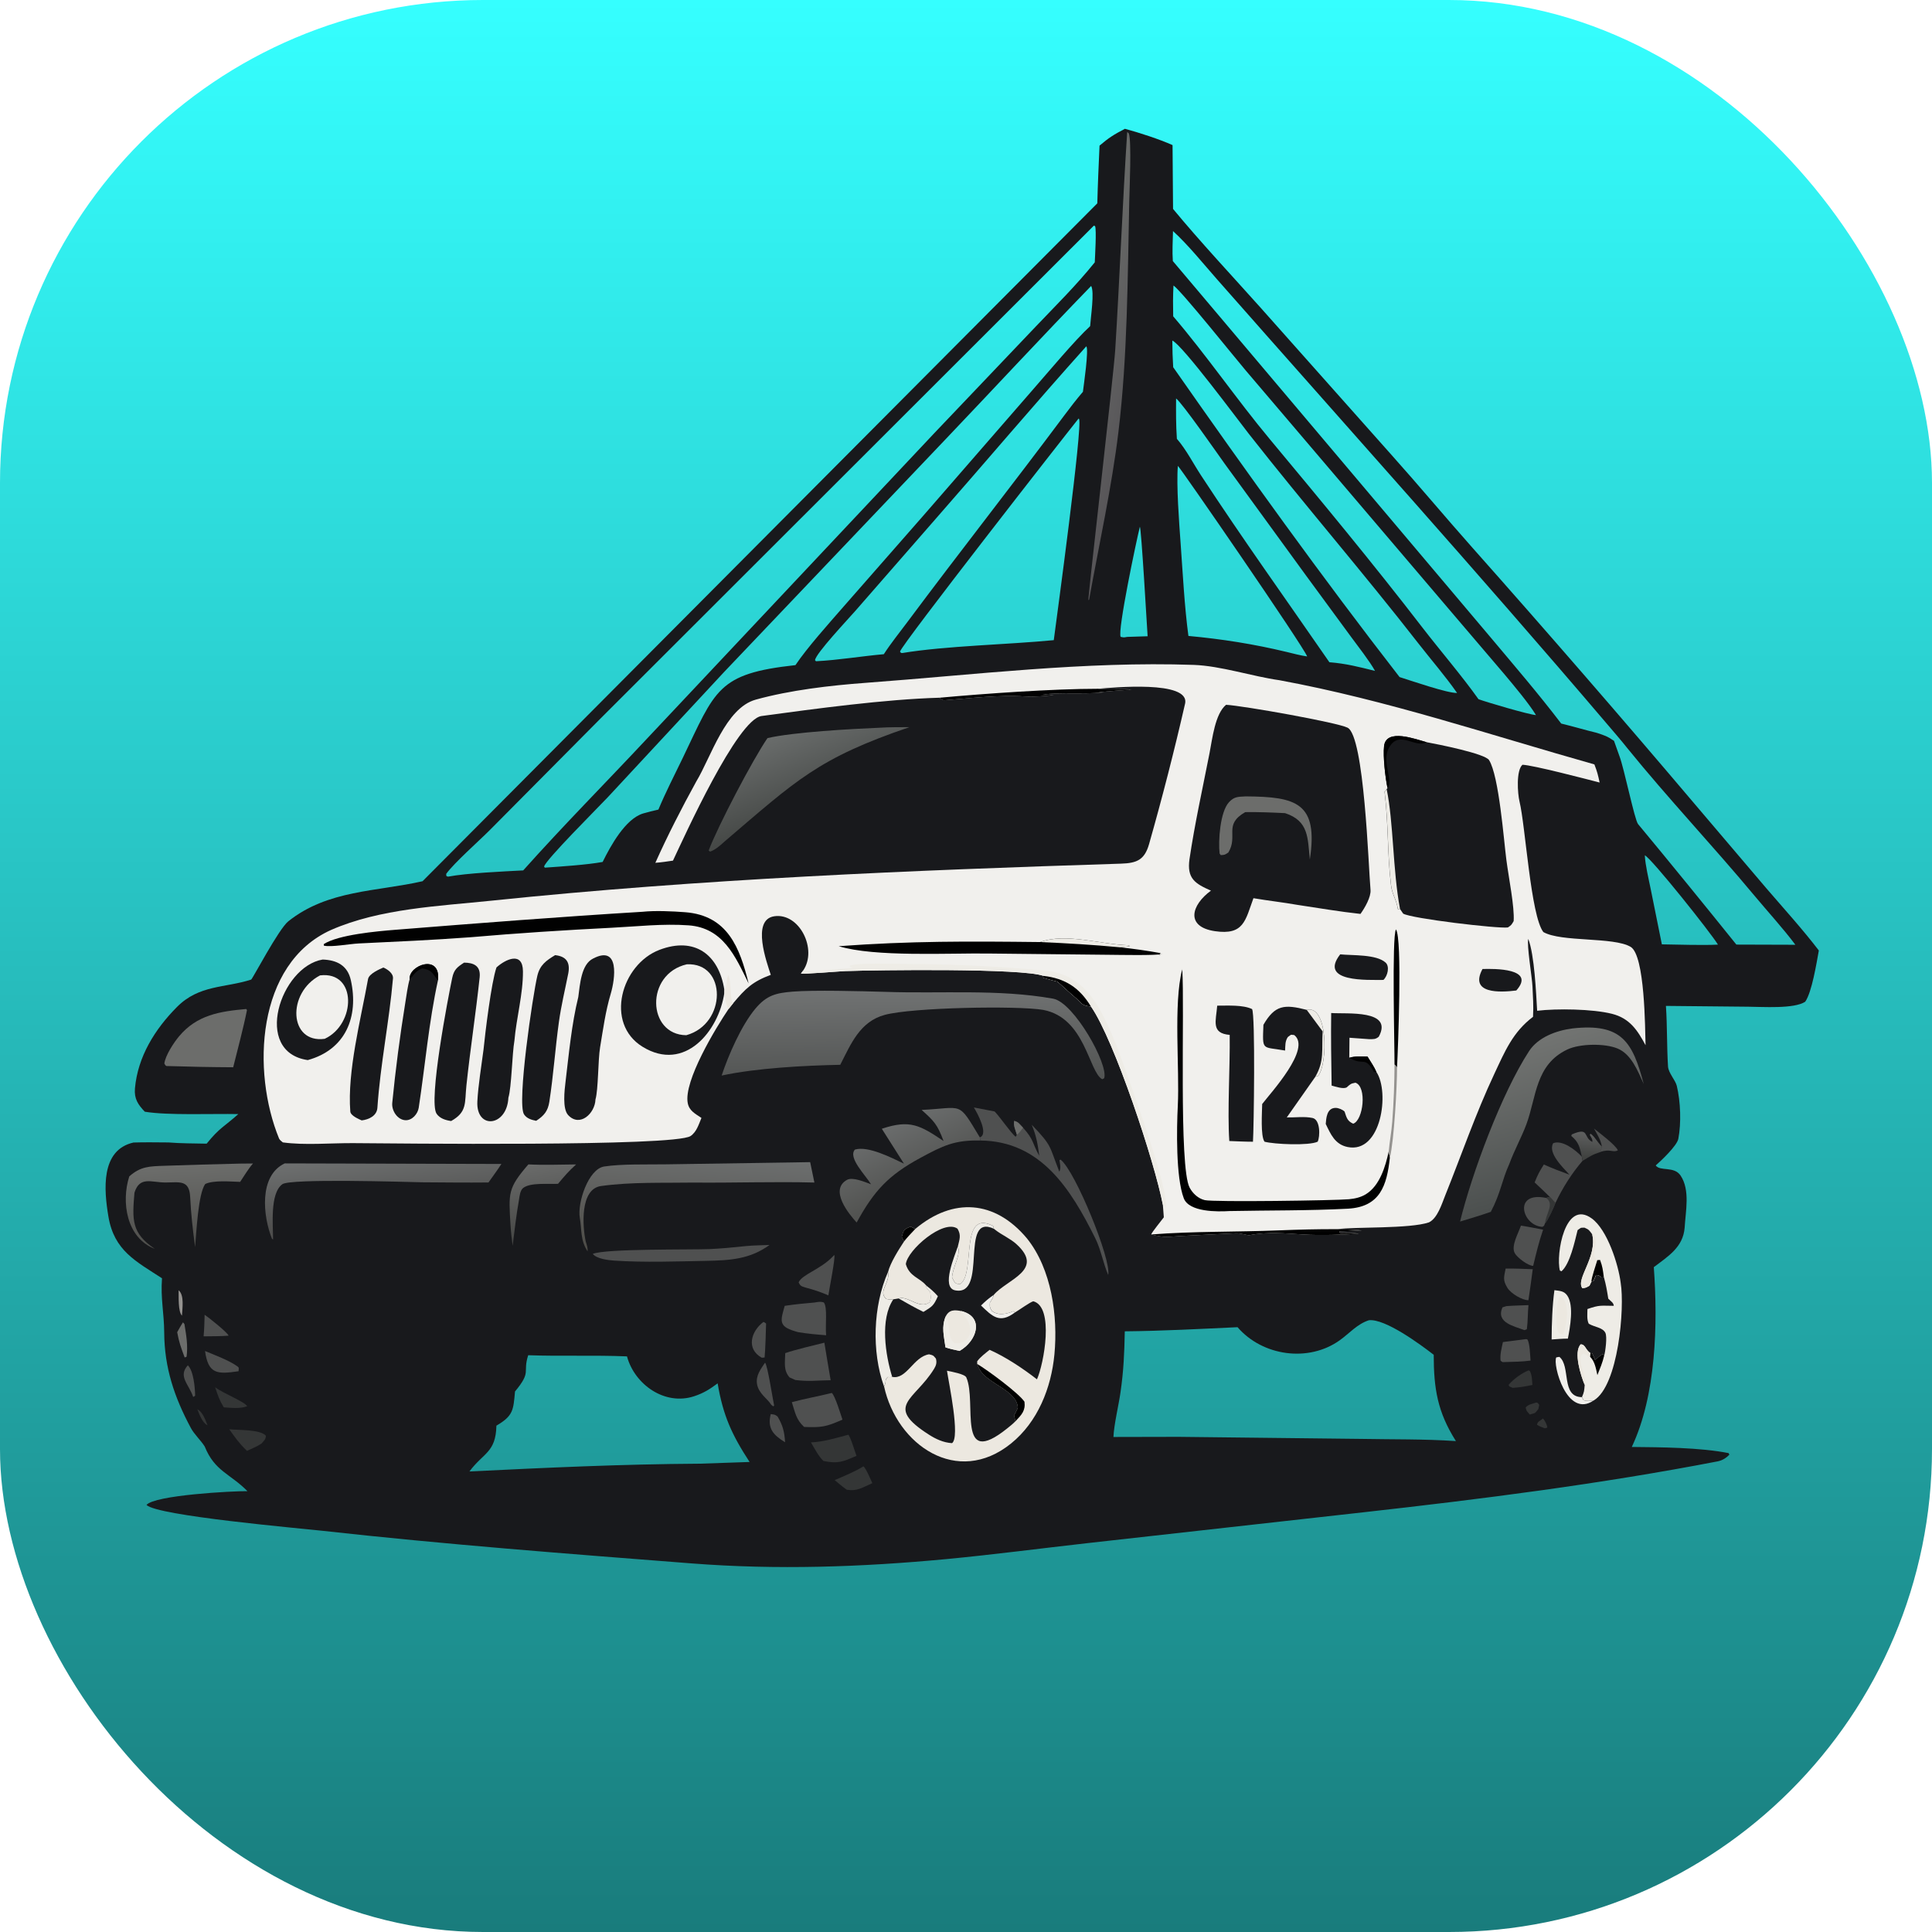 <?xml version="1.0" encoding="UTF-8"?> <svg xmlns="http://www.w3.org/2000/svg" width="180" height="180" viewBox="0 0 180 180" fill="none"><g filter="url(#filter0_i_2331_3189)"><rect width="180" height="180" rx="45" fill="url(#paint0_linear_2331_3189)"></rect><path d="M104.804 12C106.081 12.339 108.049 12.981 109.244 13.519L109.29 19.465C111.813 22.522 114.805 25.712 117.468 28.691L129.738 42.49C132.23 45.275 134.653 48.181 137.142 50.984C144.146 58.87 151.075 66.861 157.893 74.909L164.582 82.777C166.166 84.616 167.995 86.639 169.457 88.556C169.239 89.747 168.815 92.422 168.188 93.329C167.143 94.016 164.178 93.799 162.865 93.793L155.21 93.718C155.34 95.619 155.287 97.466 155.406 99.365C155.447 99.974 156.095 100.63 156.224 101.17C156.576 102.639 156.648 104.642 156.364 106.107C156.241 106.743 154.767 108.14 154.26 108.58C154.668 109.162 155.972 108.615 156.58 109.53C157.479 110.881 157.043 112.844 156.955 114.379C156.811 116.189 155.448 117.027 154.081 118.058C154.466 123.329 154.307 129.981 152.03 134.81C154.722 134.835 158.41 134.859 161.05 135.384L161.121 135.531C160.822 135.838 160.459 136.069 160.029 136.152C149.095 138.263 138.071 139.661 127.005 140.899L101.353 143.766C96.954 144.261 92.548 144.842 88.146 145.26C80.236 146.003 72.373 146.276 64.444 145.659C52.971 144.767 41.462 143.892 30.025 142.619C27.933 142.386 14.64 141.227 13.649 140.212C14.392 139.302 21.667 138.908 23.056 138.928C21.44 137.293 20 137.072 19.076 134.773C18.717 134.196 18.103 133.642 17.785 133.048C16.25 130.188 15.319 127.443 15.299 124.162C15.287 122.298 14.954 120.996 15.093 119.093C12.639 117.499 10.639 116.516 10.104 113.363C9.684 110.884 9.35 107.139 12.439 106.446C13.483 106.409 14.637 106.436 15.689 106.439C16.835 106.532 18.095 106.53 19.252 106.553C20.461 105.054 20.902 104.963 22.202 103.797C19.822 103.748 15.6 103.932 13.491 103.575C12.873 102.929 12.487 102.381 12.573 101.406C12.832 98.455 14.431 95.886 16.49 93.816C18.558 91.737 20.958 92.056 23.399 91.267C23.517 91.229 25.959 86.558 26.857 85.84C30.529 82.902 35.106 83.076 39.368 82.102L102.234 18.942C102.279 17.128 102.361 15.378 102.441 13.568C103.312 12.827 103.777 12.537 104.804 12ZM48.747 81.093C52.512 76.882 56.34 73.026 60.191 68.912L87.061 40.34L96.502 30.421C98.439 28.382 100.225 26.642 101.998 24.439C102.019 23.881 102.169 21.426 102.028 21.07L101.913 21.022L55.999 66.892L45.634 77.337C44.642 78.334 42.303 80.399 41.57 81.419L41.584 81.614L41.738 81.676C43.549 81.337 46.836 81.197 48.747 81.093ZM143.105 66.625C142.456 65.548 140.995 63.812 140.166 62.821L135.016 56.782L116.077 34.534C115.049 33.33 110.091 27.123 109.33 26.599C109.275 27.613 109.283 28.452 109.303 29.47C112.384 33.069 115.231 37.229 118.286 40.895C123.103 46.677 127.915 52.486 132.508 58.449C134.149 60.579 136.23 63 137.747 65.142C138.509 65.421 142.356 66.56 143.105 66.625ZM115.299 123.651C111.848 123.812 108.236 124.005 104.794 124.036C104.752 126.097 104.689 127.666 104.392 129.738C104.224 130.912 103.775 132.787 103.738 133.88L109.82 133.867L126.783 134.059C129.763 134.116 132.667 134.062 135.644 134.262C133.924 131.55 133.58 129.365 133.576 126.222C132.326 125.254 129.054 122.837 127.538 123.004C126.45 123.351 125.727 124.222 124.822 124.869C121.911 126.953 117.626 126.349 115.299 123.651ZM82.343 60.95C83.011 59.917 83.791 58.958 84.526 57.971C89.332 51.52 94.307 45.202 99.117 38.755C99.689 37.989 100.271 37.23 100.893 36.503C100.969 35.878 101.457 32.559 101.209 32.264C96.488 37.529 91.814 43.048 87.138 48.382L79.689 56.916C79.093 57.602 75.96 60.924 75.936 61.511L76.023 61.607C78.114 61.499 80.243 61.137 82.343 60.95ZM109.303 34.212C116.058 43.878 123.165 53.774 130.395 63.081C131.514 63.43 134.838 64.587 135.753 64.562C134.675 63.012 133.347 61.484 132.18 59.986C127.028 53.367 121.536 47.027 116.355 40.426C115.354 39.153 110.164 32.136 109.223 31.729C109.225 32.596 109.252 33.347 109.303 34.212ZM105.014 59.338L106.921 59.278C106.856 58.296 106.335 49.241 106.199 49.072C105.897 50.268 104.103 58.758 104.408 59.333C104.719 59.401 104.699 59.395 105.014 59.338ZM109.286 21.528C109.263 22.402 109.206 23.467 109.27 24.323L129.46 48.231L138.894 59.406C141.158 62.103 143.313 64.608 145.454 67.412C146.578 67.682 147.67 68.011 148.782 68.282C149.513 68.526 149.723 68.579 150.374 69.023L150.877 70.437C151.32 71.59 152.29 76.388 152.615 76.779C155.335 80.047 159.163 84.757 161.774 88.005L167.271 88.022C166.165 86.54 164.634 84.86 163.438 83.424C159.584 78.798 155.393 74.369 151.603 69.691C150.981 68.907 150.294 68.123 149.645 67.358C137.752 53.393 125.497 39.771 113.375 26.008C112.094 24.554 110.705 22.823 109.286 21.528ZM43.736 137.092C51.114 136.735 57.79 136.414 65.216 136.368L69.839 136.209C68.171 133.661 67.36 131.859 66.861 128.884C66.122 129.43 65.561 129.794 64.661 130.088C61.936 130.979 59.128 129 58.415 126.371C55.354 126.241 52.26 126.374 49.211 126.263C48.674 127.936 49.555 127.742 47.982 129.642C47.825 131.39 47.821 131.902 46.25 132.826C46.19 135.346 45.044 135.332 43.736 137.092ZM110.722 59.249C113.835 59.535 116.848 60.011 119.883 60.743C120.469 60.885 121.194 61.079 121.785 61.159C121.452 60.234 109.969 43.562 109.739 43.404C109.587 45.179 109.86 48.731 109.994 50.599C110.191 53.342 110.357 56.543 110.722 59.249ZM153.243 79.686C153.289 80.597 153.593 81.853 153.78 82.771L154.832 87.983C156.353 87.999 158.569 88.086 160.058 88.008C159.442 86.973 153.906 80.01 153.243 79.686ZM84.073 60.84C88.163 60.164 93.865 60.061 98.178 59.641C98.452 57.554 100.898 39.594 100.53 39.031C100.52 39.016 100.505 39.005 100.492 38.992C99.133 40.68 84.043 60 83.851 60.707C83.976 60.86 83.898 60.823 84.073 60.84ZM74.111 61.968C75.168 60.381 77.251 58.055 78.548 56.568L85.985 48.086L96.234 36.298C97.58 34.766 100.145 31.69 101.566 30.387C101.62 29.53 101.982 27.2 101.66 26.641C97.073 31.366 92.706 36.087 88.174 40.843L67.449 62.623L56.626 74.277C55.745 75.216 50.8 80.144 50.692 80.739L50.759 80.838C52.297 80.729 54.676 80.576 56.146 80.306C56.9 78.783 58.266 76.291 59.912 75.791C60.321 75.666 60.915 75.523 61.343 75.426C62.023 73.791 62.842 72.214 63.596 70.646C66.667 64.261 66.824 62.761 74.111 61.968ZM128.108 62.507C127.619 61.614 126.495 60.177 125.864 59.319L121.685 53.628L114.105 43.21C113.389 42.212 110.194 37.612 109.573 37.122C109.564 38.433 109.557 39.571 109.647 40.884C110.516 41.885 111.169 43.179 111.898 44.293C115.746 50.169 119.863 55.92 123.857 61.699C125.428 61.825 126.579 62.128 128.108 62.507Z" fill="#18191C"></path><path d="M61.058 80.386C62.185 77.868 63.503 75.293 64.867 72.816C66.249 70.531 67.591 65.965 70.409 65.184C73.609 64.297 77.341 63.862 80.67 63.617C90.795 62.871 101.056 61.595 111.218 61.947C113.74 62.035 116.69 63.023 119.201 63.374C129.235 65.227 138.759 68.458 148.545 71.218C148.813 71.91 148.878 72.189 149.034 72.906C147.752 72.576 142.816 71.282 141.843 71.251C141.242 71.786 141.391 73.936 141.568 74.668C142.129 76.978 142.611 85.313 143.791 86.837C145.462 87.794 150.331 87.269 151.923 88.217C153.261 89.013 153.265 95.856 153.313 97.38C152.563 95.99 151.845 94.874 150.185 94.455C148.371 93.997 145.035 93.952 143.212 94.171C143.112 92.495 142.965 88.986 142.387 87.476C142.227 88.037 142.742 91.057 142.778 91.922C142.819 92.89 142.888 93.679 142.829 94.734C140.943 96.156 140.205 97.958 139.226 100.043C137.49 103.735 136.157 107.62 134.635 111.407C134.334 112.156 133.93 113.503 133.13 113.886C131.362 114.495 126.116 114.293 124.61 114.517C125.217 114.558 126.386 114.546 126.87 114.647L124.805 114.723L124.837 114.863C125.201 114.87 126.306 114.859 126.59 114.944C124.997 115.044 123.021 115.106 121.447 115.015C119.652 114.911 118.172 114.738 116.349 115.087C116.291 115.097 115.52 114.878 115.148 114.898L110.132 115.147C108.696 115.22 108.653 115.349 107.254 115.01C107.329 114.784 108.205 113.722 108.431 113.414L108.342 112.259C107.586 108.293 103.814 96.885 101.642 93.774C100.707 93.678 100.837 93.475 100.121 92.881C99.578 92.43 99.032 91.889 98.493 91.436C98.547 91.48 97.314 91.141 97.194 91.103L97.206 90.917C95.216 90.193 81.778 90.372 78.736 90.474C78.204 90.492 74.785 90.787 74.622 90.695L74.825 90.427C76.19 88.451 74.475 85.013 72.131 85.367C69.976 85.694 71.454 89.705 71.812 90.825C70.116 91.454 69.465 92.087 68.311 93.466L67.87 94.019C66.716 95.723 63.663 100.734 64.079 102.79C64.223 103.5 64.784 103.771 65.352 104.154C65.102 104.755 64.9 105.462 64.337 105.842C62.851 106.844 36.535 106.526 32.909 106.503C30.835 106.49 28.373 106.717 26.35 106.434C26.239 106.349 26.049 106.196 25.999 106.073C23.447 99.847 23.856 89.788 30.844 86.642C35.407 84.642 40.889 84.424 45.806 83.912C65.281 81.886 84.883 81.087 104.446 80.464C105.907 80.417 106.635 80.126 107.059 78.633C108.285 74.321 109.41 69.933 110.409 65.566C110.915 63.344 103.543 64.069 102.318 64.169L102.458 64.183C103.452 64.273 104.295 64.171 105.246 64.226L105.254 64.292L105.44 64.272C105.23 64.237 102.634 64.454 102.355 64.498L102.75 64.513C100.747 64.701 99.017 64.484 97.149 64.704L98.176 64.754C97.311 64.851 96.355 64.935 95.487 64.882C92.972 64.728 90.448 65.059 87.94 65.241C87.861 65.246 87.579 65.048 87.523 65.005C82.443 65.15 75.974 66.028 70.953 66.71C68.683 67.018 63.745 77.974 62.699 80.183C62.136 80.265 61.627 80.344 61.058 80.386Z" fill="#F1F0ED"></path><path d="M67.484 92.51C66.968 96.051 63.804 99.941 59.872 97.528C56.306 95.341 57.883 89.845 61.449 88.492C64.711 87.254 66.975 88.912 67.488 92.234L67.484 92.51Z" fill="#18191C"></path><path d="M63.986 89.843C67.735 89.653 67.727 95.4 63.941 96.448C60.295 96.414 60.085 90.746 63.986 89.843Z" fill="#F1F0ED"></path><path d="M74.828 90.427C75.289 90.52 78.825 90.239 79.441 90.175L79.187 90.072L79.191 89.964C79.885 89.679 83.535 89.808 84.517 89.811C88.875 89.821 92.937 90.035 97.317 90.417C101.367 90.77 102.726 94.299 104.106 97.603C104.763 99.495 109.187 111.258 108.588 112.683C108.534 112.401 108.578 112.533 108.459 112.284L108.345 112.259C107.589 108.293 103.817 96.884 101.645 93.774C100.71 93.677 100.84 93.475 100.123 92.881C99.581 92.43 99.035 91.889 98.496 91.435C98.549 91.48 97.317 91.141 97.197 91.103L97.208 90.917C95.219 90.193 81.781 90.372 78.739 90.474C78.207 90.491 74.788 90.787 74.625 90.695L74.828 90.427Z" fill="#EEECE6"></path><path d="M97.207 90.92C99.24 91.151 100.575 92.02 101.644 93.777C100.708 93.68 100.838 93.478 100.122 92.883C99.579 92.433 99.033 91.892 98.495 91.438C98.548 91.483 97.315 91.144 97.195 91.106L97.207 90.92Z" fill="#010101"></path><path d="M124.606 114.519C125.213 114.56 126.382 114.548 126.866 114.649L124.801 114.725L124.833 114.865C125.197 114.872 126.302 114.861 126.586 114.946C124.993 115.046 123.017 115.108 121.443 115.017C119.648 114.913 118.168 114.74 116.345 115.089C116.287 115.1 115.516 114.88 115.144 114.9L110.128 115.149C108.692 115.223 108.649 115.351 107.25 115.013C111.167 114.705 115.236 114.789 119.17 114.63C120.949 114.559 122.828 114.509 124.606 114.519Z" fill="#010101"></path><path d="M102.311 64.172L102.451 64.186C103.445 64.275 104.288 64.174 105.239 64.229L105.247 64.294L105.433 64.274C105.223 64.24 102.627 64.456 102.348 64.5L102.743 64.516C100.74 64.704 99.01 64.487 97.142 64.706L98.169 64.757C97.304 64.854 96.348 64.937 95.48 64.884C92.965 64.73 90.441 65.062 87.933 65.243C87.854 65.249 87.572 65.051 87.516 65.008C91.775 64.618 98.128 64.17 102.311 64.172Z" fill="#010101"></path><path d="M67.488 92.233C67.844 91.671 67.579 91.354 67.869 90.832C68.161 91.612 67.975 93.146 68.309 93.468L67.867 94.021C67.6 93.527 67.574 93.067 67.484 92.508L67.488 92.233Z" fill="#ECE8E0"></path><path d="M114.231 65.664C115.807 65.749 124.6 67.309 125.553 67.798C127.115 68.6 127.493 80.739 127.688 82.908C127.747 83.565 127.153 84.591 126.752 85.148C124.847 84.943 122.765 84.589 120.857 84.302C119.544 84.07 118.132 83.914 116.78 83.683C116.021 85.754 115.891 87.153 113.19 86.755C110.427 86.347 110.977 84.322 112.823 82.979C111.346 82.331 110.567 81.85 110.821 80.055C111.31 76.743 112.046 73.45 112.69 70.162C112.948 68.838 113.206 66.497 114.231 65.664Z" fill="#18191C"></path><path d="M116.078 74.197C120.774 74.234 122.837 74.781 122.035 80.078C121.829 78.082 121.951 76.484 119.727 75.759C118.43 75.695 117.315 75.648 116.013 75.665C113.955 76.851 115.392 77.861 114.44 79.428C114.103 79.644 114.131 79.647 113.736 79.669L113.627 79.521C113.491 78.353 113.671 75.643 114.498 74.743C115.006 74.189 115.384 74.24 116.078 74.197Z" fill="#6C6D6B"></path><path d="M129.271 73.424C129.063 72.441 128.843 70.481 128.95 69.518C129.138 67.808 131.927 68.887 132.916 69.149C133.954 69.34 138.353 70.209 138.733 70.817C139.661 72.302 140.105 78.276 140.343 80.095C140.573 81.854 141.111 84.469 141.025 85.816C140.819 86.16 140.834 86.178 140.488 86.409C139.561 86.535 131.482 85.58 130.729 85.119L130.428 84.678L130.24 84.71C130.078 83.731 129.7 83.368 129.593 82.456C129.233 79.398 129.372 76.856 128.994 73.753L129.185 73.527L129.271 73.424Z" fill="#18191C"></path><path d="M129.192 73.523C129.838 76.624 129.755 81.064 130.434 84.674L130.247 84.706C130.084 83.728 129.707 83.365 129.6 82.453C129.24 79.395 129.379 76.853 129 73.75L129.192 73.523Z" fill="#EEECE6"></path><path d="M129.271 73.424C129.063 72.441 128.843 70.481 128.95 69.518C129.138 67.808 131.927 68.887 132.916 69.149C131.829 69.739 130.422 68.015 129.463 69.571C128.63 70.924 129.838 72.536 129.271 73.424Z" fill="#010101"></path><path d="M30.06 89.398C31.375 89.443 32.383 89.942 32.688 91.324C33.444 94.74 32.193 97.8 28.673 98.766C23.505 98.012 26.13 90.056 30.06 89.398Z" fill="#18191C"></path><path d="M29.818 90.874C33.288 90.458 33.168 95.434 30.251 96.784C26.924 97.241 26.695 92.503 29.818 90.874Z" fill="#F1F0ED"></path><path d="M117.71 95.478C118.786 93.619 119.67 93.552 121.746 94.086C123.698 93.588 123.735 98.979 122.829 100.229L122.552 100.315L119.887 104.106C120.681 104.127 121.524 103.996 122.285 104.159C123.02 104.316 122.998 105.88 122.766 106.368C121.953 106.758 118.711 106.611 117.813 106.37C117.429 105.849 117.583 103.611 117.595 102.858C118.408 101.793 122.207 97.684 120.577 96.432C120.169 96.397 120.366 96.358 119.984 96.619C119.719 97.022 119.757 97.383 119.729 97.877C117.55 97.49 117.618 97.961 117.71 95.478Z" fill="#18191C"></path><path d="M121.742 94.085C123.694 93.587 123.73 98.978 122.825 100.228L122.548 100.314C123.403 98.833 123.128 97.828 123.227 96.091L121.742 94.085Z" fill="#EEECE6"></path><path d="M59.86 84.949C61.049 84.825 62.648 84.898 63.833 84.989C67.795 85.293 68.922 88.285 69.746 91.624C68.508 89.105 67.374 86.441 64.148 86.211C61.749 86.04 59.362 86.316 56.965 86.437C52.58 86.659 48.222 86.939 43.848 87.319C40.385 87.578 36.889 87.734 33.422 87.899C32.561 87.94 30.886 88.261 30.177 88.106L30.164 87.961C31.502 87.087 35.138 86.762 36.782 86.631C44.484 86.016 52.146 85.418 59.86 84.949Z" fill="#010101"></path><path d="M53.878 92.889C54.036 91.732 54.144 89.853 55.253 89.308C57.755 87.999 57.309 91.206 56.906 92.567C56.403 94.263 56.192 95.879 55.908 97.584C55.713 98.759 55.746 101.525 55.479 102.433C55.435 103.734 54.022 105.058 52.935 103.891C52.383 103.299 52.595 101.576 52.694 100.75C53.007 98.155 53.251 95.448 53.878 92.889Z" fill="#18191C"></path><path d="M124.024 94.381C125.469 94.486 129.844 94.035 128.456 96.59C128.135 96.849 127.981 96.808 127.565 96.817L125.728 96.684L125.709 98.548C126.346 98.378 126.757 98.422 127.407 98.44C127.665 98.854 128.058 99.441 128.236 99.875C129.491 101.728 128.701 107.512 125.549 106.864C124.373 106.622 123.977 105.671 123.516 104.717C123.56 104.251 123.583 103.197 124.467 103.22C124.705 103.226 125.104 103.383 125.271 103.565C125.458 104.121 125.516 104.442 126.073 104.692C127.017 104.378 127.374 101.243 126.284 100.873C125.837 100.955 125.817 101.002 125.461 101.316C125.12 101.482 124.451 101.24 124.064 101.141C124.028 98.873 123.992 96.65 124.024 94.381Z" fill="#18191C"></path><path d="M125.711 98.549C126.348 98.379 126.759 98.422 127.408 98.441C127.666 98.855 128.06 99.442 128.237 99.876C128.177 99.898 128.228 99.886 128.016 99.884C127.137 98.305 127.062 99.366 125.711 98.549Z" fill="#010101"></path><path d="M46.255 90.134C47.102 89.367 48.706 88.604 48.722 90.497C48.739 92.596 48.108 94.852 47.928 96.951C47.711 98.186 47.663 101.298 47.366 102.268C47.235 104.985 44.336 105.273 44.474 102.612C44.551 101.12 44.855 99.314 45.047 97.802C45.215 96.144 45.773 91.537 46.255 90.134Z" fill="#18191C"></path><path d="M51.72 88.988C52.748 89.102 53.136 89.642 52.949 90.668C52.647 92.2 52.287 93.661 52.072 95.215C51.729 97.686 51.562 100.184 51.182 102.647C51.047 103.524 50.678 103.954 49.955 104.424C49.522 104.336 49.089 104.218 48.826 103.828C48.139 102.805 49.636 92.705 50.065 90.904C50.302 89.911 50.878 89.498 51.72 88.988Z" fill="#18191C"></path><path d="M43.237 89.686C44.127 89.692 44.795 89.981 44.69 91.039C44.333 94.407 43.811 97.76 43.455 101.131C43.282 102.767 43.547 103.59 42.034 104.443C41.531 104.375 40.981 104.21 40.679 103.769C39.881 102.604 41.774 92.811 42.13 91.117C42.295 90.332 42.591 90.108 43.237 89.686Z" fill="#18191C"></path><path d="M38.172 91.211C38.059 89.929 41.101 88.81 40.804 91.337C39.945 95.266 39.616 99.249 39.011 103.21C38.925 103.767 38.413 104.391 37.782 104.368C37.039 104.341 36.474 103.488 36.545 102.756C36.85 99.647 37.261 96.517 37.759 93.431C37.867 92.752 37.985 91.853 38.172 91.211Z" fill="#18191C"></path><path d="M38.167 91.211C38.054 89.929 41.096 88.81 40.799 91.337C40.271 90.682 40.251 90.355 39.341 90.23C38.783 90.427 38.564 90.765 38.243 91.206L38.167 91.211Z" fill="#010101"></path><path d="M35.714 90.143C36.11 90.306 36.654 90.687 36.613 91.16C36.262 95.183 35.435 99.162 35.161 103.21C35.109 103.971 34.35 104.308 33.697 104.385C33.422 104.264 32.666 103.944 32.637 103.56C32.345 99.816 33.614 94.979 34.289 91.221C34.383 90.699 35.422 90.274 35.714 90.143Z" fill="#18191C"></path><path d="M113.405 93.695C114.396 93.698 115.796 93.605 116.651 94.012C116.968 94.487 116.816 105.268 116.736 106.372C116.008 106.372 115.261 106.334 114.531 106.306C114.344 103.514 114.609 99.389 114.569 96.419C112.807 96.27 113.291 95.13 113.405 93.695Z" fill="#18191C"></path><path d="M96.909 87.769C99.307 86.886 102.556 87.999 105.128 88.065C105.157 88.079 105.186 88.092 105.214 88.106L105.231 88.162L104.358 88.259C105.652 88.398 106.859 88.571 108.141 88.801L107.962 88.962L108.326 88.882C107.677 89.034 104.216 88.962 103.388 88.956L92.08 88.837C88.406 88.786 81.493 89.184 78.141 88.154C84.884 87.662 90.186 87.694 96.909 87.769Z" fill="#010101"></path><path d="M96.914 87.769C99.312 86.886 102.561 87.999 105.133 88.065C105.162 88.079 105.191 88.092 105.219 88.106L105.236 88.162L104.363 88.259C101.788 88.017 99.491 87.885 96.914 87.769Z" fill="#EEECE6"></path><path d="M129.49 107.856C129.21 110.451 128.591 112.442 125.58 112.611C121.9 112.804 118.229 112.758 114.539 112.831C113.445 112.9 110.785 112.941 110.289 111.639C109.542 109.674 109.627 105.104 109.734 103.024C109.913 99.534 109.308 93.52 110.146 90.316C110.384 93.729 109.808 108.764 110.839 110.659C111.133 111.198 111.63 111.665 112.239 111.812C113.061 112.01 124.487 111.847 125.683 111.729C126.241 111.675 126.778 111.557 127.261 111.26C128.544 110.469 129.079 108.693 129.379 107.296L129.49 107.856Z" fill="#010101"></path><path d="M124.863 88.914C126.009 89.032 128.231 88.894 129.097 89.685C129.479 90.033 129.303 90.91 128.889 91.298C127.456 91.288 122.821 91.543 124.863 88.914Z" fill="#18191C"></path><path d="M138.121 90.281C139.184 90.246 143.13 90.199 141.27 92.282C139.758 92.471 136.864 92.615 138.121 90.281Z" fill="#18191C"></path><path d="M129.924 99.174C129.936 97.638 129.665 87.287 130.057 86.59C130.664 87.398 130.244 97.867 130.158 99.442L129.924 99.174Z" fill="#010101"></path><path d="M129.926 99.172L130.16 99.44C130.164 101.169 129.885 106.286 129.494 107.853L129.383 107.294C129.457 106.399 129.644 105.426 129.715 104.485C129.851 102.698 129.913 100.962 129.926 99.172Z" fill="#959390"></path><path d="M85.275 114.492C88.782 111.553 92.678 111.8 95.67 115.376C97.977 118.247 98.566 122.629 98.233 126.174C97.938 129.314 96.676 132.478 94.196 134.483C89.186 138.533 83.553 134.636 82.359 129.16C81.198 125.926 81.34 121.679 82.73 118.518C82.936 117.658 83.75 116.38 84.228 115.657L84.013 115.241C84.179 114.591 84.212 114.532 84.834 114.278L85.275 114.492Z" fill="#18191C"></path><path d="M85.281 114.492C88.788 111.553 92.685 111.8 95.676 115.376C97.983 118.247 98.572 122.629 98.239 126.174C97.944 129.314 96.682 132.478 94.202 134.483C89.192 138.533 83.559 134.636 82.365 129.16C82.669 128.617 82.344 128.674 82.711 128.293C82.912 128.319 82.939 128.317 83.129 128.28C84.469 128.556 85.101 126.408 86.555 126.178C86.954 126.274 86.929 126.259 87.195 126.572C87.299 126.949 87.222 127.214 87.02 127.542C85.204 130.485 82.318 130.963 86.555 133.669C87.166 134.059 87.885 134.409 88.701 134.455C89.474 133.882 88.4 128.877 88.228 127.706C88.66 127.798 89.888 128.015 90.029 128.332C91.049 130.638 89.056 136.919 93.839 133.082C94.086 132.884 94.384 132.648 94.616 132.404C94.559 132.208 94.525 132.075 94.479 131.879C94.531 131.78 94.827 131.213 94.833 131.152C94.74 129.533 92.067 128.959 91.283 127.61C91.197 127.461 91.108 127.22 91.043 127.076L91.04 126.834C91.329 126.428 91.803 126.084 92.197 125.76C93.691 126.415 95.328 127.512 96.612 128.51C97.257 127.07 98.24 121.755 96.271 121.237C95.941 121.33 94.979 122.037 94.567 122.277L94.409 122.167C93.755 122.434 93.033 122.594 92.415 122.139C92.192 121.778 92.221 121.768 92.232 121.355C92.409 121.085 92.506 120.953 92.591 120.636C93.832 119.18 97.375 118.329 94.683 115.9C94.121 115.392 93.331 115.056 92.734 114.588L92.598 114.479C92.529 114.192 92.576 114.228 92.357 114.132C89.407 112.84 90.903 118.607 89.482 119.619C88.947 119.649 88.937 119.465 88.7 119.003C88.806 117.896 89.546 116.918 89.243 116.122C89.402 115.441 89.563 115.08 89.209 114.475C87.916 113.54 84.525 116.464 84.394 117.779C84.727 118.931 85.691 119.055 86.255 119.726C86.335 120.08 86.427 120.13 86.669 120.383C86.733 120.824 86.771 120.905 86.614 121.332C85.66 122.026 84.593 120.678 83.738 120.972L83.237 121.054C82.902 121.08 82.902 121.082 82.573 121.02C81.772 120.306 82.944 119.568 82.736 118.518C82.942 117.658 83.756 116.38 84.234 115.657L84.019 115.241C84.185 114.591 84.218 114.532 84.84 114.278L85.281 114.492Z" fill="#ECE8E0"></path><path d="M91.039 127.078C91.905 127.569 94.939 129.806 95.448 130.598C95.558 131.432 95.177 131.816 94.613 132.406C94.555 132.211 94.522 132.077 94.476 131.881C94.528 131.782 94.823 131.215 94.829 131.155C94.737 129.535 92.064 128.962 91.28 127.612C91.194 127.463 91.104 127.222 91.039 127.078Z" fill="#010101"></path><path d="M84.231 115.658L84.016 115.242C84.181 114.593 84.215 114.534 84.837 114.279L85.277 114.494C84.922 114.872 84.549 115.251 84.231 115.658Z" fill="#010101"></path><path d="M82.73 118.52C82.938 119.569 81.766 120.307 82.567 121.022C82.896 121.083 82.895 121.082 83.231 121.055C81.97 122.905 82.495 126.254 83.123 128.281C82.933 128.318 82.906 128.32 82.705 128.294C82.338 128.675 82.663 128.618 82.359 129.161C81.198 125.927 81.34 121.681 82.73 118.52Z" fill="#EEECE6"></path><path d="M89.24 116.123C89.544 116.919 88.804 117.897 88.698 119.004C88.935 119.466 88.945 119.65 89.48 119.62C90.901 118.608 89.405 112.841 92.355 114.133C92.574 114.229 92.527 114.193 92.596 114.48C89.354 112.985 92.081 120.805 88.995 120.219C87.637 119.962 88.987 116.935 89.24 116.123Z" fill="#EEECE6"></path><path d="M86.243 119.729C86.75 120.127 86.949 120.291 87.381 120.764C86.986 121.652 86.867 121.716 86.031 122.228C85.204 121.817 84.526 121.438 83.727 120.974C84.582 120.681 85.649 122.028 86.602 121.335C86.76 120.908 86.721 120.826 86.658 120.385C86.415 120.132 86.324 120.082 86.243 119.729Z" fill="#EEECE6"></path><path d="M91.398 121.631C91.863 121.181 92.058 121.008 92.585 120.639C92.5 120.956 92.403 121.087 92.226 121.357C92.215 121.77 92.186 121.78 92.408 122.142C93.027 122.597 93.749 122.436 94.403 122.169L94.561 122.28C93.126 123.357 92.454 122.642 91.398 121.631Z" fill="#F1F0ED"></path><path d="M88.106 122.651C88.44 121.991 88.949 122.035 89.568 122.15C91.718 122.687 91.06 124.91 89.399 125.863C88.956 125.763 88.517 125.677 88.088 125.532C87.947 124.445 87.698 123.639 88.106 122.651Z" fill="#ECE8E0"></path><path d="M89.568 122.15C91.718 122.687 91.06 124.91 89.399 125.863C88.956 125.763 88.517 125.678 88.088 125.532C87.947 124.445 87.698 123.64 88.106 122.652C88.641 123.691 88.221 124.556 88.916 125.128C90.477 125.344 91.006 123.549 89.517 122.269L89.568 122.15Z" fill="#EEECE6"></path><path d="M73.847 92.388C75.806 92.228 80.143 92.342 82.444 92.408C87.632 92.594 93.005 92.13 98.115 93.043C100.05 93.388 103.296 99.168 102.874 100.459L102.692 100.55C101.434 99.882 101.128 94.834 97.199 94.091C94.842 93.683 84.991 93.856 82.427 94.555C80.11 95.186 79.286 97.248 78.284 99.205C74.91 99.275 70.492 99.507 67.234 100.207C67.868 98.295 69.069 95.545 70.368 93.986C71.438 92.701 72.327 92.517 73.847 92.388Z" fill="url(#paint1_linear_2331_3189)"></path><path d="M146.517 95.815C151.103 95.308 152.111 97.089 153.143 100.998C152.594 99.789 151.993 98.222 150.705 97.688C149.507 97.191 147.188 97.228 146.024 97.78C143.039 99.193 143.154 102.195 142.21 104.748C141.771 105.936 141.106 107.121 140.618 108.444C139.922 109.973 139.823 111.142 138.897 112.904C137.952 113.235 136.99 113.518 136.031 113.809C137.124 109.35 139.893 101.866 142.461 97.929C143.302 96.64 144.99 96.009 146.517 95.815Z" fill="url(#paint2_linear_2331_3189)"></path><path d="M81.995 67.799C82.82 67.739 83.89 67.756 84.735 67.746C76.22 70.644 74.225 72.667 67.506 78.402C67.144 78.74 66.624 79.195 66.155 79.344L66.023 79.24C66.909 76.917 70.103 70.816 71.503 68.769C73.874 68.206 79.473 67.901 81.995 67.799Z" fill="url(#paint3_linear_2331_3189)"></path><path d="M85.866 103.41C89.8 103.225 89.203 102.521 91.288 105.966L91.35 106.259C88.927 106.204 87.866 106.738 85.767 107.869C82.763 109.489 81.422 110.96 79.813 113.899C79.128 113.155 77.222 110.863 78.919 109.922C79.436 109.636 80.59 110.128 81.151 110.338C80.655 109.498 78.978 107.868 79.648 107.106C80.883 106.733 83.084 107.874 84.22 108.417L82.157 105.164C84.789 104.283 85.716 104.839 87.909 106.306C87.344 104.782 87.031 104.449 85.866 103.41Z" fill="url(#paint4_linear_2331_3189)"></path><path d="M148.343 115.002C148.076 114.64 148.048 114.555 147.627 114.38C147.177 114.393 147.389 114.336 146.982 114.607C146.721 115.646 146.275 117.77 145.477 118.443L145.33 118.373C144.946 116.895 145.795 111.688 148.305 113.524C149.749 114.58 150.778 117.784 150.995 119.515C151.385 121.871 150.779 129.101 148.494 130.47C148.107 130.516 147.932 130.564 147.551 130.464L147.387 130.167C147.602 129.658 147.593 129.593 147.642 129.029C147.29 128.181 146.58 125.977 147.271 125.249C147.717 125.252 147.689 125.735 148.18 126.068L148.351 126.094L148.61 126.699C148.902 126.509 149.053 126.255 149.361 126.154L149.459 126.298C149.568 125.921 149.759 124.533 149.563 124.164C149.298 123.668 148.568 123.652 148.022 123.33C147.828 122.951 147.893 122.406 147.899 121.959C149.072 121.554 149.138 121.659 150.35 121.66C150.337 121.379 150.108 121.262 149.84 120.994C149.72 120.245 149.637 119.733 149.434 119.001L149.221 119.017C149.006 118.841 148.976 118.809 148.698 118.793L148.467 119.339L148.273 119.399L148.088 119.787C147.769 119.966 147.787 119.977 147.429 120.02C146.764 119.187 148.837 117.122 148.343 115.002Z" fill="#EEECE6"></path><path d="M148.343 115.002L148.526 115.04C149.036 116.174 148.083 116.814 148.826 117.405L149.081 117.387C149.322 118.025 149.345 118.339 149.434 119.001L149.221 119.017C149.007 118.841 148.977 118.809 148.698 118.793L148.468 119.339L148.274 119.399L148.089 119.787C147.769 119.966 147.787 119.977 147.43 120.02C146.764 119.187 148.838 117.122 148.343 115.002Z" fill="#ECE8E0"></path><path d="M148.817 117.404L149.073 117.387C149.313 118.024 149.337 118.339 149.426 119L149.213 119.017C148.999 118.841 148.968 118.808 148.69 118.792L148.46 119.339L148.266 119.398C148.27 119.052 148.696 117.815 148.817 117.404Z" fill="#010101"></path><path d="M147.639 129.03C147.286 128.182 146.577 125.978 147.268 125.25C147.713 125.253 147.685 125.736 148.176 126.069L148.148 126.412C147.889 126.332 147.764 126.254 147.536 126.105C146.724 126.539 147.942 128.286 147.639 129.03Z" fill="#ECE8E0"></path><path d="M148.177 126.068L148.348 126.095L148.607 126.699C148.899 126.509 149.051 126.255 149.359 126.154L149.457 126.299C149.301 126.962 149.075 127.486 148.825 128.113C148.697 127.532 148.586 126.829 148.148 126.412L148.177 126.068Z" fill="#010101"></path><path d="M73.731 108.303L75.481 108.273L75.876 110.175C72.205 110.076 68.306 110.215 64.6 110.178C61.746 110.224 58.83 110.109 56.002 110.499C54.017 110.773 54.273 114.267 54.567 115.653C54.662 115.977 54.78 116.255 54.742 116.584C54.054 115.542 54.214 114.579 54.018 113.445C53.783 112.088 54.805 108.909 56.293 108.68C57.913 108.432 60.252 108.503 61.986 108.479L73.731 108.303Z" fill="url(#paint5_linear_2331_3189)"></path><path d="M26.526 108.391L46.714 108.443C46.372 108.981 45.884 109.636 45.511 110.169C43.454 110.191 41.386 110.165 39.328 110.152C37.754 110.114 27.066 109.786 26.311 110.327C25.116 111.183 25.454 114.223 25.44 115.49L25.337 115.404C24.502 113.338 24.091 109.54 26.526 108.391Z" fill="url(#paint6_linear_2331_3189)"></path><path d="M105.019 12.301L105.166 12.421C105.442 13.076 105.232 17.727 105.211 18.724C105.058 25.828 105.056 33.154 104.206 40.211C103.584 45.376 102.4 50.713 101.472 55.866L101.399 55.913C101.341 55.779 103.76 34.868 103.904 32.584C104.295 26.371 104.601 18.585 105.019 12.301Z" fill="url(#paint7_linear_2331_3189)"></path><path d="M22.94 94.006L23.01 94.111C22.669 95.813 22.148 97.732 21.726 99.435C19.657 99.425 17.574 99.385 15.507 99.318C15.376 99.24 15.456 99.3 15.312 99.088C15.408 98.329 16.181 97.154 16.672 96.564C18.352 94.543 20.512 94.226 22.94 94.006Z" fill="#6C6D6B"></path><path d="M22.358 108.411L23.568 108.4C23.156 108.874 22.728 109.577 22.374 110.113C21.452 110.086 19.89 109.94 19.119 110.312C18.457 111.242 18.297 114.848 18.177 116.188C17.972 114.648 17.789 113.088 17.718 111.532C17.644 109.898 16.733 110.164 15.432 110.171C14.125 110.179 13.018 109.541 12.526 111.125C12.318 113.665 12.235 114.876 14.423 116.352C11.787 115.349 11.278 111.997 12.043 109.604C13.102 108.658 13.938 108.664 15.311 108.613C17.659 108.527 20.009 108.47 22.358 108.411Z" fill="url(#paint8_linear_2331_3189)"></path><path d="M90.734 103.18L92.666 103.552C93.223 104.133 94.145 105.512 94.623 105.91L94.739 105.726C94.599 105.229 94.396 104.865 94.49 104.429C94.92 104.553 94.944 104.696 95.313 105.063C96.365 106.237 96.146 106.473 96.825 107.679C96.682 106.579 96.553 105.832 96.124 104.79C98.053 106.804 97.725 106.704 98.694 109.162C98.867 108.825 98.76 108.479 98.706 108.082L98.817 108.043C100.189 109.112 103.567 117.401 103.247 118.785C102.783 117.701 102.566 116.416 102.051 115.38C99.754 110.755 96.96 106.318 91.351 106.26L91.288 105.968C92.142 105.662 91.042 103.685 90.734 103.18Z" fill="#4F5050"></path><path d="M94.742 105.727C94.602 105.229 94.399 104.866 94.493 104.43C94.923 104.553 94.946 104.697 95.315 105.064C95.117 105.322 94.993 105.529 94.742 105.727Z" fill="#6C6D6B"></path><path d="M69.528 116.091C70.163 116.027 71.039 116.017 71.695 115.99C69.886 117.318 68.004 117.427 65.838 117.469C63.043 117.524 60.02 117.632 57.242 117.449C56.661 117.407 55.601 117.288 55.227 116.823C56.38 116.323 64.349 116.446 66.123 116.373C67.142 116.331 68.436 116.209 69.528 116.091Z" fill="#4F5050"></path><path d="M76.804 125.094C76.806 125.096 77.335 128.325 77.39 128.594C76.133 128.599 75.399 128.738 74.098 128.571L73.559 128.329C72.983 127.659 73.14 126.989 73.158 126.068C74.178 125.716 75.724 125.37 76.804 125.094Z" fill="#4F5050"></path><path d="M146.224 109.445C145.636 108.786 144.182 107.43 144.706 106.509C145.569 106.168 146.81 107.163 147.367 107.754L147.446 108.146C146.417 109.342 145.594 110.659 144.913 112.083C144.744 111.88 144.571 111.704 144.39 111.514C143.947 111.066 143.437 110.6 142.977 110.164C143.282 109.413 143.41 109.18 143.836 108.493C144.659 108.863 145.376 109.132 146.224 109.445Z" fill="#4F5050"></path><path d="M49.228 108.484C50.555 108.559 52.317 108.501 53.677 108.487C52.966 109.126 52.611 109.553 51.99 110.294C51.054 110.339 49.399 110.158 48.738 110.684C48.453 110.911 48.408 111.451 48.348 111.815C48.098 113.221 47.938 114.656 47.761 116.073C47.679 115.428 47.601 114.773 47.563 114.135C47.381 111.124 47.31 110.709 49.228 108.484Z" fill="url(#paint9_linear_2331_3189)"></path><path d="M75.886 121.352C76.235 121.299 76.419 121.239 76.755 121.348C77.113 121.807 76.874 123.427 76.969 124.402C76.023 124.33 75.292 124.265 74.358 124.114C74.318 124.103 74.277 124.092 74.237 124.08L74.037 124.019C72.487 123.557 72.736 123.002 73.11 121.662C74.071 121.517 74.916 121.436 75.886 121.352Z" fill="#4F5050"></path><path d="M77.498 129.779C77.808 130.051 78.316 131.755 78.491 132.264C76.941 132.946 76.545 133.007 74.917 132.945C74.169 132.255 74.088 131.622 73.773 130.638C74.924 130.323 76.298 130.077 77.498 129.779Z" fill="#4F5050"></path><path d="M79.029 133.672C79.206 133.769 79.669 135.291 79.796 135.639C78.527 136.184 78.091 136.395 76.714 136.114C76.24 135.645 75.899 134.971 75.555 134.385C76.767 134.327 77.862 133.983 79.029 133.672Z" fill="#343636"></path><path d="M144.821 120.203C145.325 120.273 145.727 120.265 146.032 120.724C146.652 121.656 146.277 123.693 146.075 124.716C145.561 124.719 145.073 124.761 144.562 124.797C144.566 123.332 144.625 121.657 144.821 120.203Z" fill="#EEECE6"></path><path d="M145.316 120.775C146.358 121.095 145.986 123.615 145.618 124.334C145.429 124.293 145.497 124.322 145.331 124.235C145.171 124.15 145.161 124.073 145.115 123.906C144.905 123.145 144.959 121.45 145.316 120.775Z" fill="#ECE8E0"></path><path d="M141.702 114.189C142.34 114.28 143.122 114.447 143.767 114.566C143.367 115.735 143.131 116.742 142.842 117.936C142.383 117.948 141.357 117.17 141.131 116.761C140.757 116.081 141.458 114.919 141.702 114.189Z" fill="#4F5050"></path><path d="M140.276 118.188C141.129 118.182 141.95 118.216 142.803 118.248C142.687 119.2 142.534 120.186 142.4 121.139C141.826 121.142 140.776 120.523 140.447 119.993C139.982 119.246 140.132 118.977 140.276 118.188Z" fill="#4F5050"></path><path d="M144.385 111.516C144.567 111.706 144.74 111.882 144.908 112.085C144.717 112.576 144.264 113.587 143.936 113.994C143.828 114.26 143.914 114.163 143.702 114.303C141.806 114.209 140.942 110.977 144.033 111.605L144.385 111.516Z" fill="#4F5050"></path><path d="M144.395 111.516C144.576 111.706 144.749 111.882 144.918 112.085C144.726 112.576 144.273 113.587 143.945 113.994C144.026 113.043 144.855 112.16 144.043 111.605L144.395 111.516Z" fill="#343636"></path><path d="M77.724 116.926C77.869 117.075 77.236 120.216 77.178 120.685C76.336 120.332 75.919 120.194 75.037 119.955C74.646 119.832 74.57 119.815 74.406 119.481C74.715 118.735 76.443 118.279 77.607 117.05L77.724 116.926Z" fill="#4F5050"></path><path d="M142.179 124.762L142.295 124.785C142.536 125.127 142.554 126.249 142.596 126.762C141.809 126.871 140.99 126.875 140.193 126.9C139.911 126.902 140.041 126.942 139.805 126.771C139.737 126.181 139.902 125.627 140.024 125.037L142.179 124.762Z" fill="#4F5050"></path><path d="M140.353 121.686C141 121.636 141.747 121.623 142.404 121.596C142.328 122.36 142.358 123.066 142.252 123.84L142.026 123.926C141.081 123.553 139.346 123.245 139.98 121.804L140.353 121.686Z" fill="#4F5050"></path><path d="M80.447 136.613C80.695 136.83 81.118 137.839 81.273 138.183C80.363 138.577 79.884 138.956 78.892 138.797C78.508 138.529 78.129 138.2 77.766 137.9C78.628 137.524 79.664 137.106 80.447 136.613Z" fill="#343636"></path><path d="M21.359 133.16C22.245 133.256 24.256 133.16 24.78 133.772C24.728 134.159 24.66 134.125 24.373 134.488C23.963 134.762 23.462 134.967 23.009 135.175C22.282 134.469 21.946 133.989 21.359 133.16Z" fill="#343636"></path><path d="M147.375 107.756C147.184 106.896 147.09 106.404 146.391 105.835L146.438 105.692C148.122 104.968 147.461 105.936 148.35 106.389C148.393 106.141 148.253 106.004 148.11 105.72L148.186 105.628C148.536 105.828 148.853 106.468 149.259 106.837L149.105 107.329C148.305 107.59 148.151 107.739 147.454 108.148L147.375 107.756Z" fill="url(#paint10_linear_2331_3189)"></path><path d="M148.486 130.47C145.979 132.217 144.63 127.083 144.997 126.464L145.282 126.416C146.368 127.279 145.41 130.149 147.379 130.168L147.544 130.464C147.925 130.565 148.099 130.516 148.486 130.47Z" fill="#F1F0ED"></path><path d="M19.102 125.871C19.962 126.227 21.391 126.761 22.14 127.318C22.298 127.435 22.236 127.489 22.227 127.755C20.202 128.054 19.405 128.008 19.102 125.871Z" fill="#4F5050"></path><path d="M71.278 126.957C71.512 127.179 71.997 130.379 72.127 130.967L72.029 131.022L71.854 130.879C71.493 130.286 70.668 129.842 70.526 128.922C70.409 128.156 70.876 127.55 71.278 126.957Z" fill="#4F5050"></path><path d="M71.125 123.162C71.26 123.207 71.169 123.17 71.375 123.313C71.372 123.819 71.291 125.991 71.236 126.475L70.975 126.497C69.506 125.686 69.952 124.049 71.125 123.162Z" fill="#4F5050"></path><path d="M19.065 122.494C19.39 122.705 21.198 124.141 21.297 124.44C20.634 124.502 19.659 124.493 18.969 124.504C19.035 123.842 19.044 123.161 19.065 122.494Z" fill="#4F5050"></path><path d="M20.047 129.248C20.815 129.833 22.801 130.591 23.03 131.016C22.344 131.265 21.566 131.169 20.847 131.119C20.406 130.375 20.32 130.066 20.047 129.248Z" fill="#343636"></path><path d="M142.417 127.67L142.525 127.728C142.739 128.089 142.733 128.6 142.772 129.033C142.042 129.187 141.689 129.245 140.944 129.304L140.614 129.169L140.555 129.019C141.016 128.482 141.762 127.938 142.417 127.67Z" fill="#343636"></path><path d="M71.807 131.748C72.147 131.798 72.18 131.767 72.443 131.973C72.933 132.792 73.089 133.412 73.144 134.374C72.032 133.691 71.474 133.071 71.807 131.748Z" fill="#4F5050"></path><path d="M149.645 67.357C150.294 68.122 150.981 68.907 151.603 69.69L151.039 69.68C150.843 69.924 150.905 70.053 150.876 70.437L150.374 69.022C149.722 68.578 149.512 68.526 148.781 68.282L149.651 68.251L149.611 68.097L149.564 68.22C149.448 67.833 149.531 67.82 149.645 67.357Z" fill="#24D0D4" fill-opacity="0.024"></path><path d="M17.047 123.197L17.184 123.362C17.354 124.417 17.522 125.334 17.384 126.402L17.206 126.475C16.855 125.53 16.691 125.097 16.508 124.119C16.676 123.791 16.856 123.511 17.047 123.197Z" fill="#6C6D6B"></path><path d="M17.499 127.201C18.033 127.71 18.173 129.303 18.18 130.036L17.999 130.155C17.597 128.949 16.561 128.241 17.499 127.201Z" fill="#4F5050"></path><path d="M149.246 106.834C149.137 106.185 148.827 105.728 148.508 105.146C148.971 105.51 150.563 106.71 150.73 107.174C150.279 107.42 150.029 107.002 149.093 107.327L149.246 106.834Z" fill="#4F5050"></path><path d="M143.123 130.672C143.33 130.715 143.229 130.678 143.406 130.884L143.329 131.273C142.937 131.745 143.134 131.597 142.529 131.791C142.302 131.528 142.2 131.469 142.141 131.132C142.379 130.846 142.72 130.808 143.123 130.672Z" fill="#343636"></path><path d="M16.641 120.211C17.189 120.66 16.987 121.907 16.953 122.576C16.581 122.196 16.655 120.812 16.641 120.211Z" fill="#959390"></path><path d="M143.758 132.156C143.919 132.325 144.144 132.742 144.158 133.008L143.934 133.073C143.6 132.952 143.518 132.929 143.203 132.745C143.241 132.449 143.431 132.41 143.758 132.156Z" fill="#343636"></path><path d="M18.383 131.303C18.868 131.505 19.154 132.324 19.331 132.789C18.838 132.548 18.592 131.804 18.383 131.303Z" fill="#343636"></path><path d="M12.445 106.447L12.472 106.303C13.512 105.844 14.692 105.926 15.695 106.44C14.643 106.436 13.489 106.41 12.445 106.447Z" fill="#24D0D4" fill-opacity="0.01"></path></g><defs><filter id="filter0_i_2331_3189" x="0" y="0" width="180" height="180" filterUnits="userSpaceOnUse" color-interpolation-filters="sRGB"><feFlood flood-opacity="0" result="BackgroundImageFix"></feFlood><feBlend mode="normal" in="SourceGraphic" in2="BackgroundImageFix" result="shape"></feBlend><feColorMatrix in="SourceAlpha" type="matrix" values="0 0 0 0 0 0 0 0 0 0 0 0 0 0 0 0 0 0 127 0" result="hardAlpha"></feColorMatrix><feOffset></feOffset><feGaussianBlur stdDeviation="2.85"></feGaussianBlur><feComposite in2="hardAlpha" operator="arithmetic" k2="-1" k3="1"></feComposite><feColorMatrix type="matrix" values="0 0 0 0 0 0 0 0 0 0 0 0 0 0 0 0 0 0 0.5 0"></feColorMatrix><feBlend mode="normal" in2="shape" result="effect1_innerShadow_2331_3189"></feBlend></filter><linearGradient id="paint0_linear_2331_3189" x1="90" y1="0" x2="90" y2="180" gradientUnits="userSpaceOnUse"><stop stop-color="#35FFFF"></stop><stop offset="1" stop-color="#197C7C"></stop></linearGradient><linearGradient id="paint1_linear_2331_3189" x1="85.138" y1="100.411" x2="85.057" y2="92.354" gradientUnits="userSpaceOnUse"><stop stop-color="#535554"></stop><stop offset="1" stop-color="#707272"></stop></linearGradient><linearGradient id="paint2_linear_2331_3189" x1="145.722" y1="110.803" x2="141.876" y2="97.116" gradientUnits="userSpaceOnUse"><stop stop-color="#4C504F"></stop><stop offset="1" stop-color="#727472"></stop></linearGradient><linearGradient id="paint3_linear_2331_3189" x1="75.755" y1="75.328" x2="73.033" y2="68.314" gradientUnits="userSpaceOnUse"><stop stop-color="#464947"></stop><stop offset="1" stop-color="#696C6B"></stop></linearGradient><linearGradient id="paint4_linear_2331_3189" x1="85.584" y1="110.402" x2="82.888" y2="104.989" gradientUnits="userSpaceOnUse"><stop stop-color="#525351"></stop><stop offset="1" stop-color="#6A6C6C"></stop></linearGradient><linearGradient id="paint5_linear_2331_3189" x1="64.407" y1="117.006" x2="65.01" y2="107.801" gradientUnits="userSpaceOnUse"><stop stop-color="#4D4C47"></stop><stop offset="1" stop-color="#6C6E6E"></stop></linearGradient><linearGradient id="paint6_linear_2331_3189" x1="35.649" y1="113.664" x2="35.017" y2="107.672" gradientUnits="userSpaceOnUse"><stop stop-color="#4E4E4D"></stop><stop offset="1" stop-color="#6D6F6F"></stop></linearGradient><linearGradient id="paint7_linear_2331_3189" x1="106.493" y1="34.916" x2="99.838" y2="33.28" gradientUnits="userSpaceOnUse"><stop stop-color="#575558"></stop><stop offset="1" stop-color="#696B69"></stop></linearGradient><linearGradient id="paint8_linear_2331_3189" x1="17.572" y1="115.485" x2="17.169" y2="108.617" gradientUnits="userSpaceOnUse"><stop stop-color="#50504D"></stop><stop offset="1" stop-color="#6C6D6B"></stop></linearGradient><linearGradient id="paint9_linear_2331_3189" x1="50.912" y1="114.951" x2="49.897" y2="108.581" gradientUnits="userSpaceOnUse"><stop stop-color="#474846"></stop><stop offset="1" stop-color="#696A69"></stop></linearGradient><linearGradient id="paint10_linear_2331_3189" x1="147.633" y1="107.816" x2="147.842" y2="105.662" gradientUnits="userSpaceOnUse"><stop stop-color="#404240"></stop><stop offset="1" stop-color="#5D5E5E"></stop></linearGradient></defs></svg> 